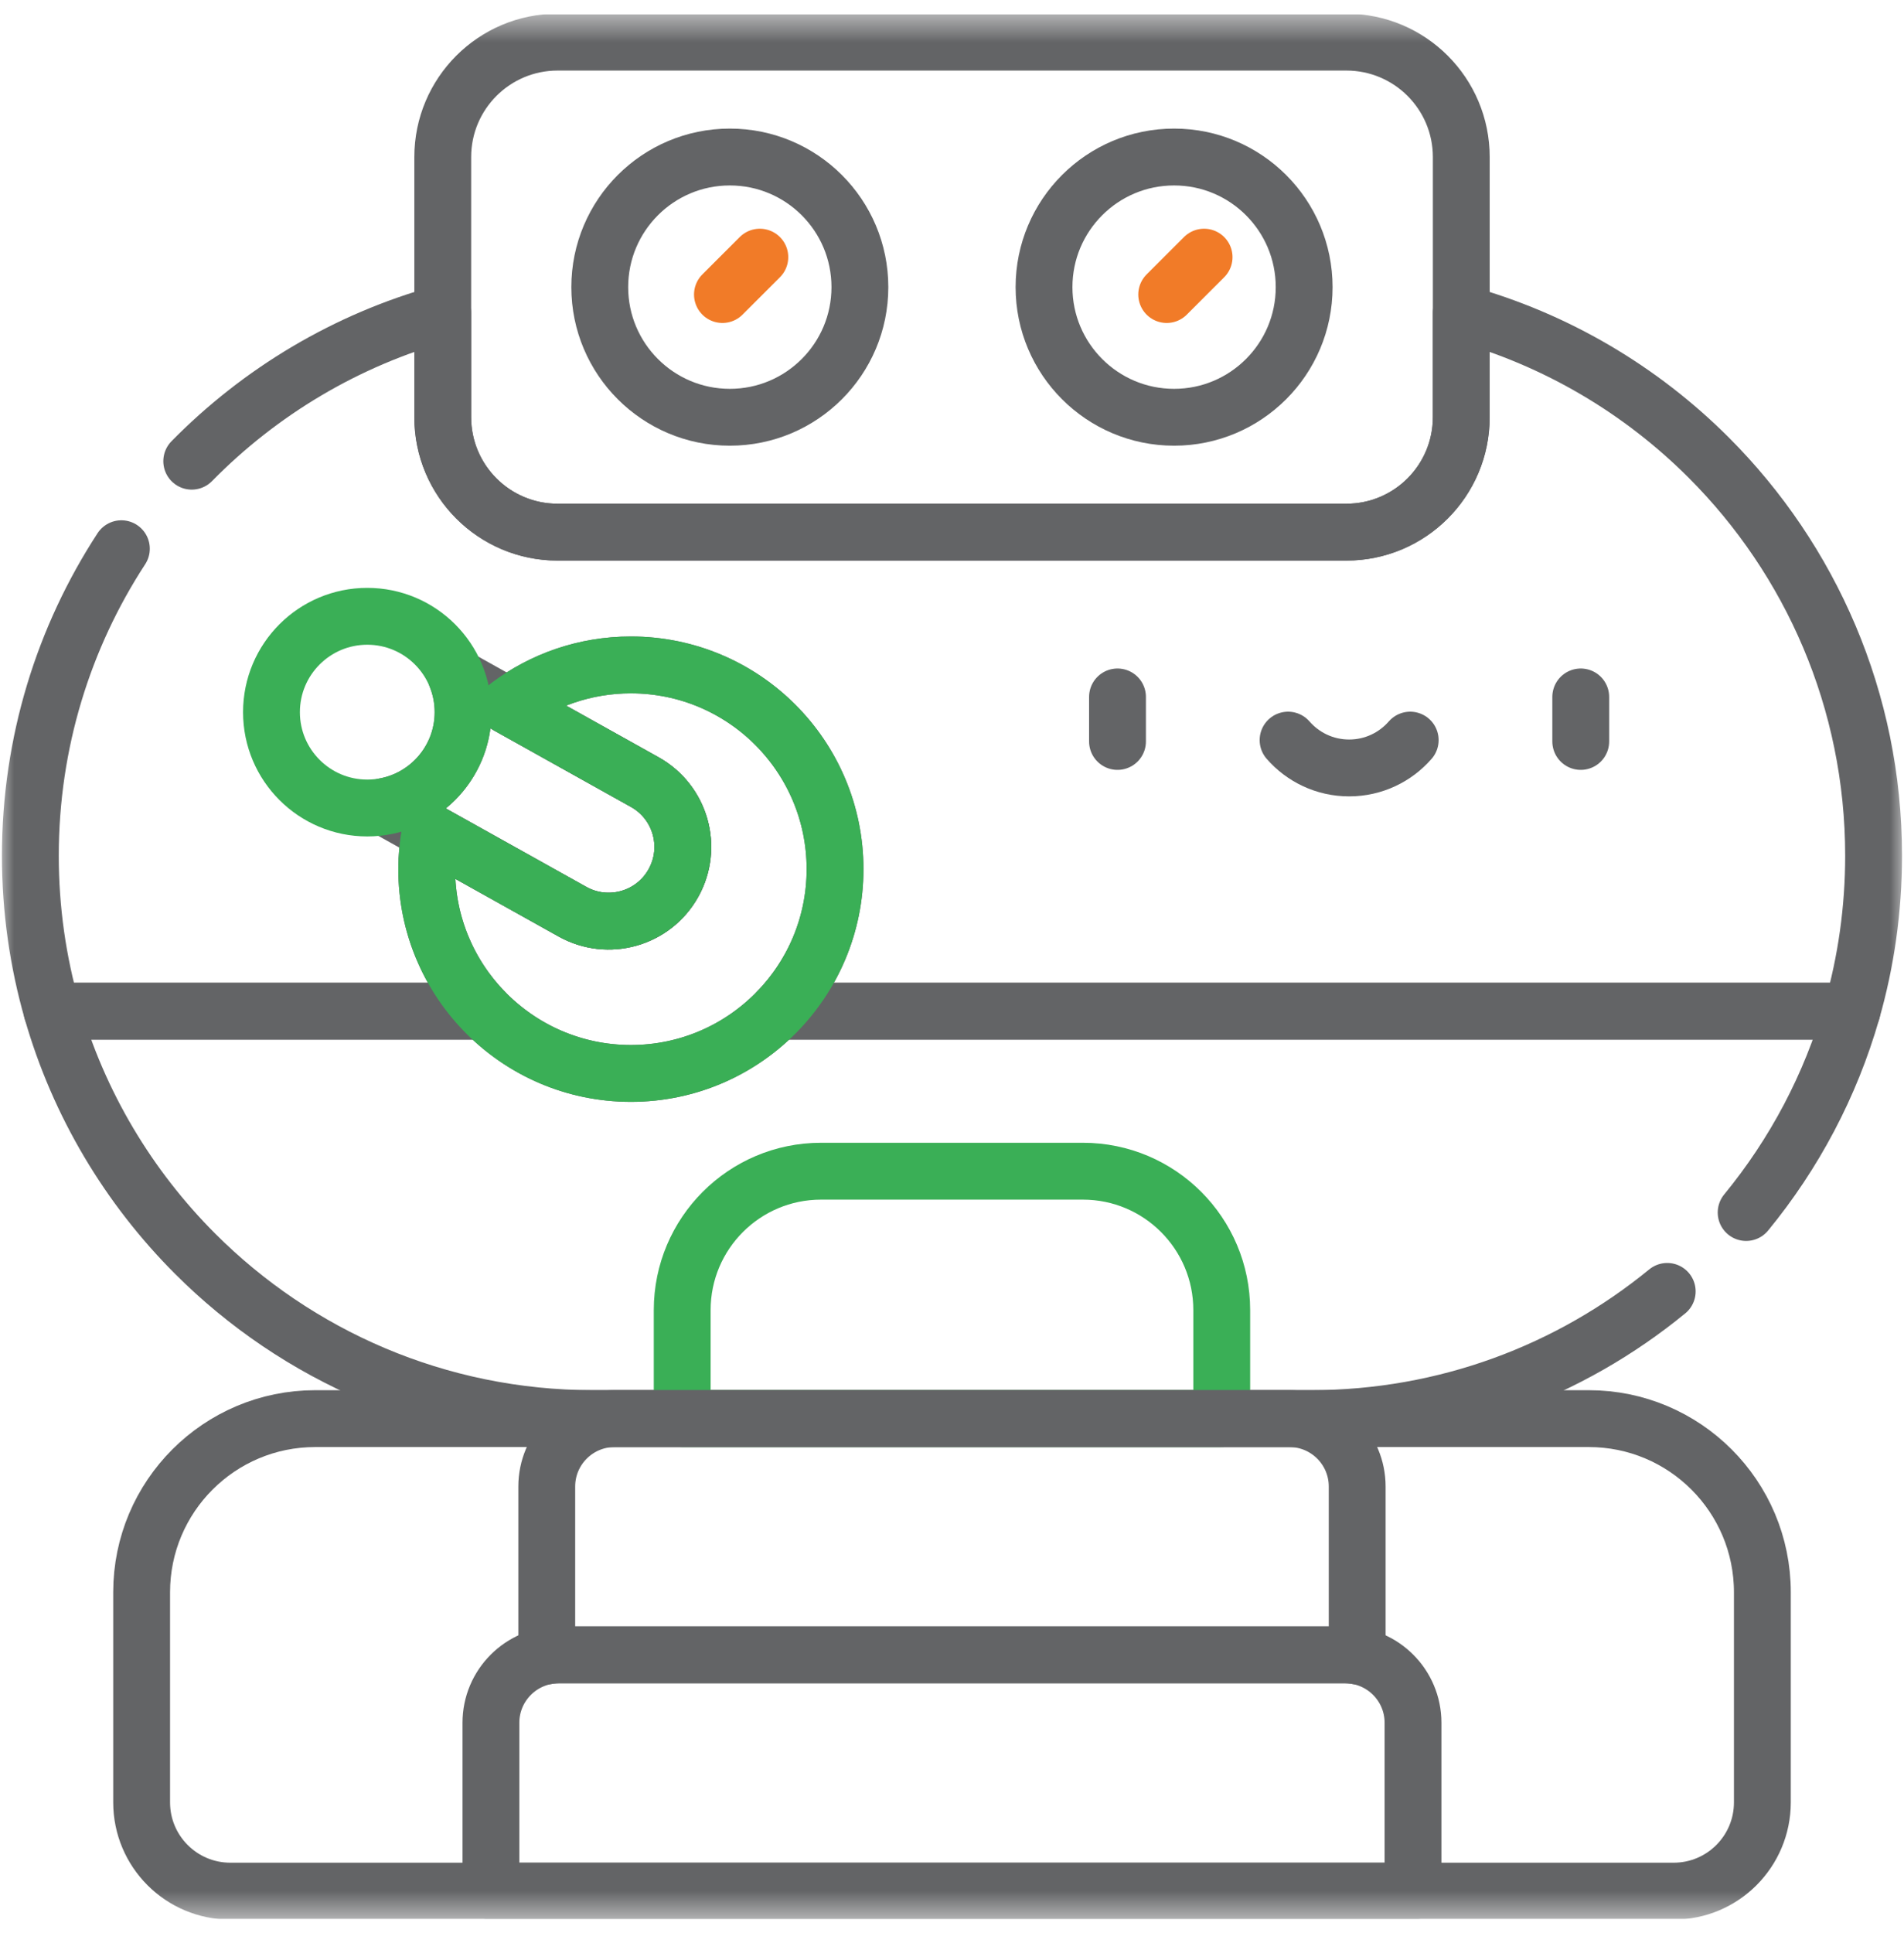 <?xml version="1.0" encoding="UTF-8"?>
<svg xmlns="http://www.w3.org/2000/svg" width="67" height="68" viewBox="0 0 67 68" fill="none">
  <g clip-path="url(#clip0_966_2059)">
    <mask id="mask0_966_2059" style="mask-type:luminance" maskUnits="userSpaceOnUse" x="0" y="0" width="67" height="68">
      <path d="M0 0.5H67V67.5H0V0.5Z" fill="white"></path>
    </mask>
    <g mask="url(#mask0_966_2059)">
      <path d="M30.259 10.1C30.259 12.627 28.21 14.677 25.682 14.677C23.155 14.677 21.105 12.627 21.105 10.1C21.105 7.572 23.155 5.523 25.682 5.523C28.21 5.523 30.259 7.572 30.259 10.1Z" stroke="#636466" stroke-width="2" stroke-miterlimit="10" stroke-linecap="round" stroke-linejoin="round"></path>
      <path d="M25.422 10.36L26.738 9.045" stroke="#F17B28" stroke-width="2" stroke-miterlimit="10" stroke-linecap="round" stroke-linejoin="round"></path>
      <path d="M45.892 10.1C45.892 12.627 43.843 14.677 41.315 14.677C38.788 14.677 36.738 12.627 36.738 10.1C36.738 7.572 38.788 5.523 41.315 5.523C43.843 5.523 45.892 7.572 45.892 10.1Z" stroke="#636466" stroke-width="2" stroke-miterlimit="10" stroke-linecap="round" stroke-linejoin="round"></path>
      <path d="M41.055 10.36L42.371 9.045" stroke="#F17B28" stroke-width="2" stroke-miterlimit="10" stroke-linecap="round" stroke-linejoin="round"></path>
      <path d="M39.324 24.514V26.08" stroke="#636466" stroke-width="2" stroke-miterlimit="10" stroke-linecap="round" stroke-linejoin="round"></path>
      <path d="M55.625 24.514V26.08" stroke="#636466" stroke-width="2" stroke-miterlimit="10" stroke-linecap="round" stroke-linejoin="round"></path>
      <path d="M45.326 26.033C45.849 26.633 46.617 27.012 47.475 27.012C48.333 27.012 49.101 26.633 49.624 26.033" stroke="#636466" stroke-width="2" stroke-miterlimit="10" stroke-linecap="round" stroke-linejoin="round"></path>
      <path d="M47.378 1.482H19.622C17.39 1.482 15.58 3.291 15.58 5.524V14.675C15.58 16.908 17.39 18.718 19.622 18.718H47.378C49.611 18.718 51.421 16.908 51.421 14.675V5.524C51.421 3.291 49.611 1.482 47.378 1.482Z" stroke="#636466" stroke-width="2" stroke-miterlimit="10" stroke-linecap="round" stroke-linejoin="round"></path>
      <path d="M22.69 27.51L16.06 23.81C16.212 24.194 16.296 24.612 16.296 25.05C16.296 26.71 15.096 28.089 13.516 28.369L20.147 32.069C21.402 32.769 22.993 32.324 23.698 31.061C24.4 29.802 23.949 28.212 22.69 27.51Z" stroke="#636466" stroke-width="2" stroke-miterlimit="10" stroke-linecap="round" stroke-linejoin="round"></path>
      <path d="M61.445 42.649C63.133 40.593 64.415 38.192 65.167 35.566H27.363C26.057 36.916 24.228 37.757 22.201 37.757C20.174 37.757 18.345 36.916 17.039 35.566H1.832C2.77 38.837 4.527 41.76 6.867 44.1C10.45 47.682 15.4 49.898 20.867 49.898H46.133C50.889 49.898 55.254 48.22 58.668 45.424" stroke="#636466" stroke-width="2" stroke-miterlimit="10" stroke-linecap="round" stroke-linejoin="round"></path>
      <path d="M4.271 19.301C2.245 22.407 1.068 26.116 1.068 30.101C1.068 31.997 1.335 33.831 1.832 35.566H17.039C15.787 34.273 15.016 32.514 15.016 30.572C15.016 30.128 15.059 29.695 15.136 29.273L20.146 32.069C21.401 32.769 22.992 32.324 23.697 31.061C24.399 29.802 23.948 28.212 22.689 27.51L17.885 24.829C19.086 23.924 20.581 23.388 22.201 23.388C26.169 23.388 29.385 26.604 29.385 30.572C29.385 32.514 28.614 34.273 27.363 35.566H65.167C65.664 33.831 65.93 31.997 65.93 30.101C65.93 24.633 63.714 19.684 60.132 16.1C57.75 13.717 54.762 11.94 51.42 11.017V14.675C51.42 16.908 49.61 18.718 47.377 18.718H19.622C17.389 18.718 15.579 16.908 15.579 14.675V11.017C12.181 11.956 9.149 13.779 6.747 16.222" stroke="#636466" stroke-width="2" stroke-miterlimit="10" stroke-linecap="round" stroke-linejoin="round"></path>
      <path d="M22.2 23.388C20.58 23.388 19.086 23.924 17.884 24.829L22.689 27.51C23.948 28.212 24.399 29.802 23.696 31.061C22.992 32.324 21.4 32.769 20.145 32.069L15.135 29.273C15.058 29.695 15.016 30.128 15.016 30.572C15.016 34.54 18.232 37.757 22.2 37.757C26.168 37.757 29.384 34.54 29.384 30.572C29.384 26.604 26.168 23.388 22.2 23.388Z" stroke="#3AAF56" stroke-width="2" stroke-miterlimit="10" stroke-linecap="round" stroke-linejoin="round"></path>
      <path d="M42.992 49.898V46.082C42.992 43.384 40.805 41.196 38.106 41.196H28.892C26.193 41.196 24.006 43.384 24.006 46.082V49.898H42.992Z" stroke="#3AAF56" stroke-width="2" stroke-miterlimit="10" stroke-linecap="round" stroke-linejoin="round"></path>
      <path d="M19.665 58.209H47.334C47.479 58.209 47.62 58.224 47.758 58.248V52.288C47.758 50.968 46.689 49.899 45.369 49.899H21.63C20.31 49.899 19.24 50.968 19.24 52.288V58.248C19.378 58.224 19.52 58.209 19.665 58.209Z" stroke="#636466" stroke-width="2" stroke-miterlimit="10" stroke-linecap="round" stroke-linejoin="round"></path>
      <path d="M47.334 58.209H19.665C18.345 58.209 17.275 59.278 17.275 60.598V66.519H49.723V60.598C49.723 59.278 48.654 58.209 47.334 58.209Z" stroke="#636466" stroke-width="2" stroke-miterlimit="10" stroke-linecap="round" stroke-linejoin="round"></path>
      <path d="M55.908 49.899H11.092C7.719 49.899 4.984 52.633 4.984 56.007V63.397C4.984 65.121 6.382 66.519 8.105 66.519H58.895C60.619 66.519 62.016 65.121 62.016 63.397V56.007C62.016 52.633 59.281 49.899 55.908 49.899Z" stroke="#636466" stroke-width="2" stroke-miterlimit="10" stroke-linecap="round" stroke-linejoin="round"></path>
      <path d="M16.295 25.05C16.295 26.912 14.786 28.421 12.924 28.421C11.062 28.421 9.553 26.912 9.553 25.05C9.553 23.188 11.062 21.678 12.924 21.678C14.786 21.678 16.295 23.188 16.295 25.05Z" stroke="#3AAF56" stroke-width="2" stroke-miterlimit="10" stroke-linecap="round" stroke-linejoin="round"></path>
    </g>
  </g>
  <defs>
    <clipPath id="clip0_966_2059">
      <rect width="67" height="67" fill="white" transform="translate(0 0.5)"></rect>
    </clipPath>
  </defs>
</svg>

